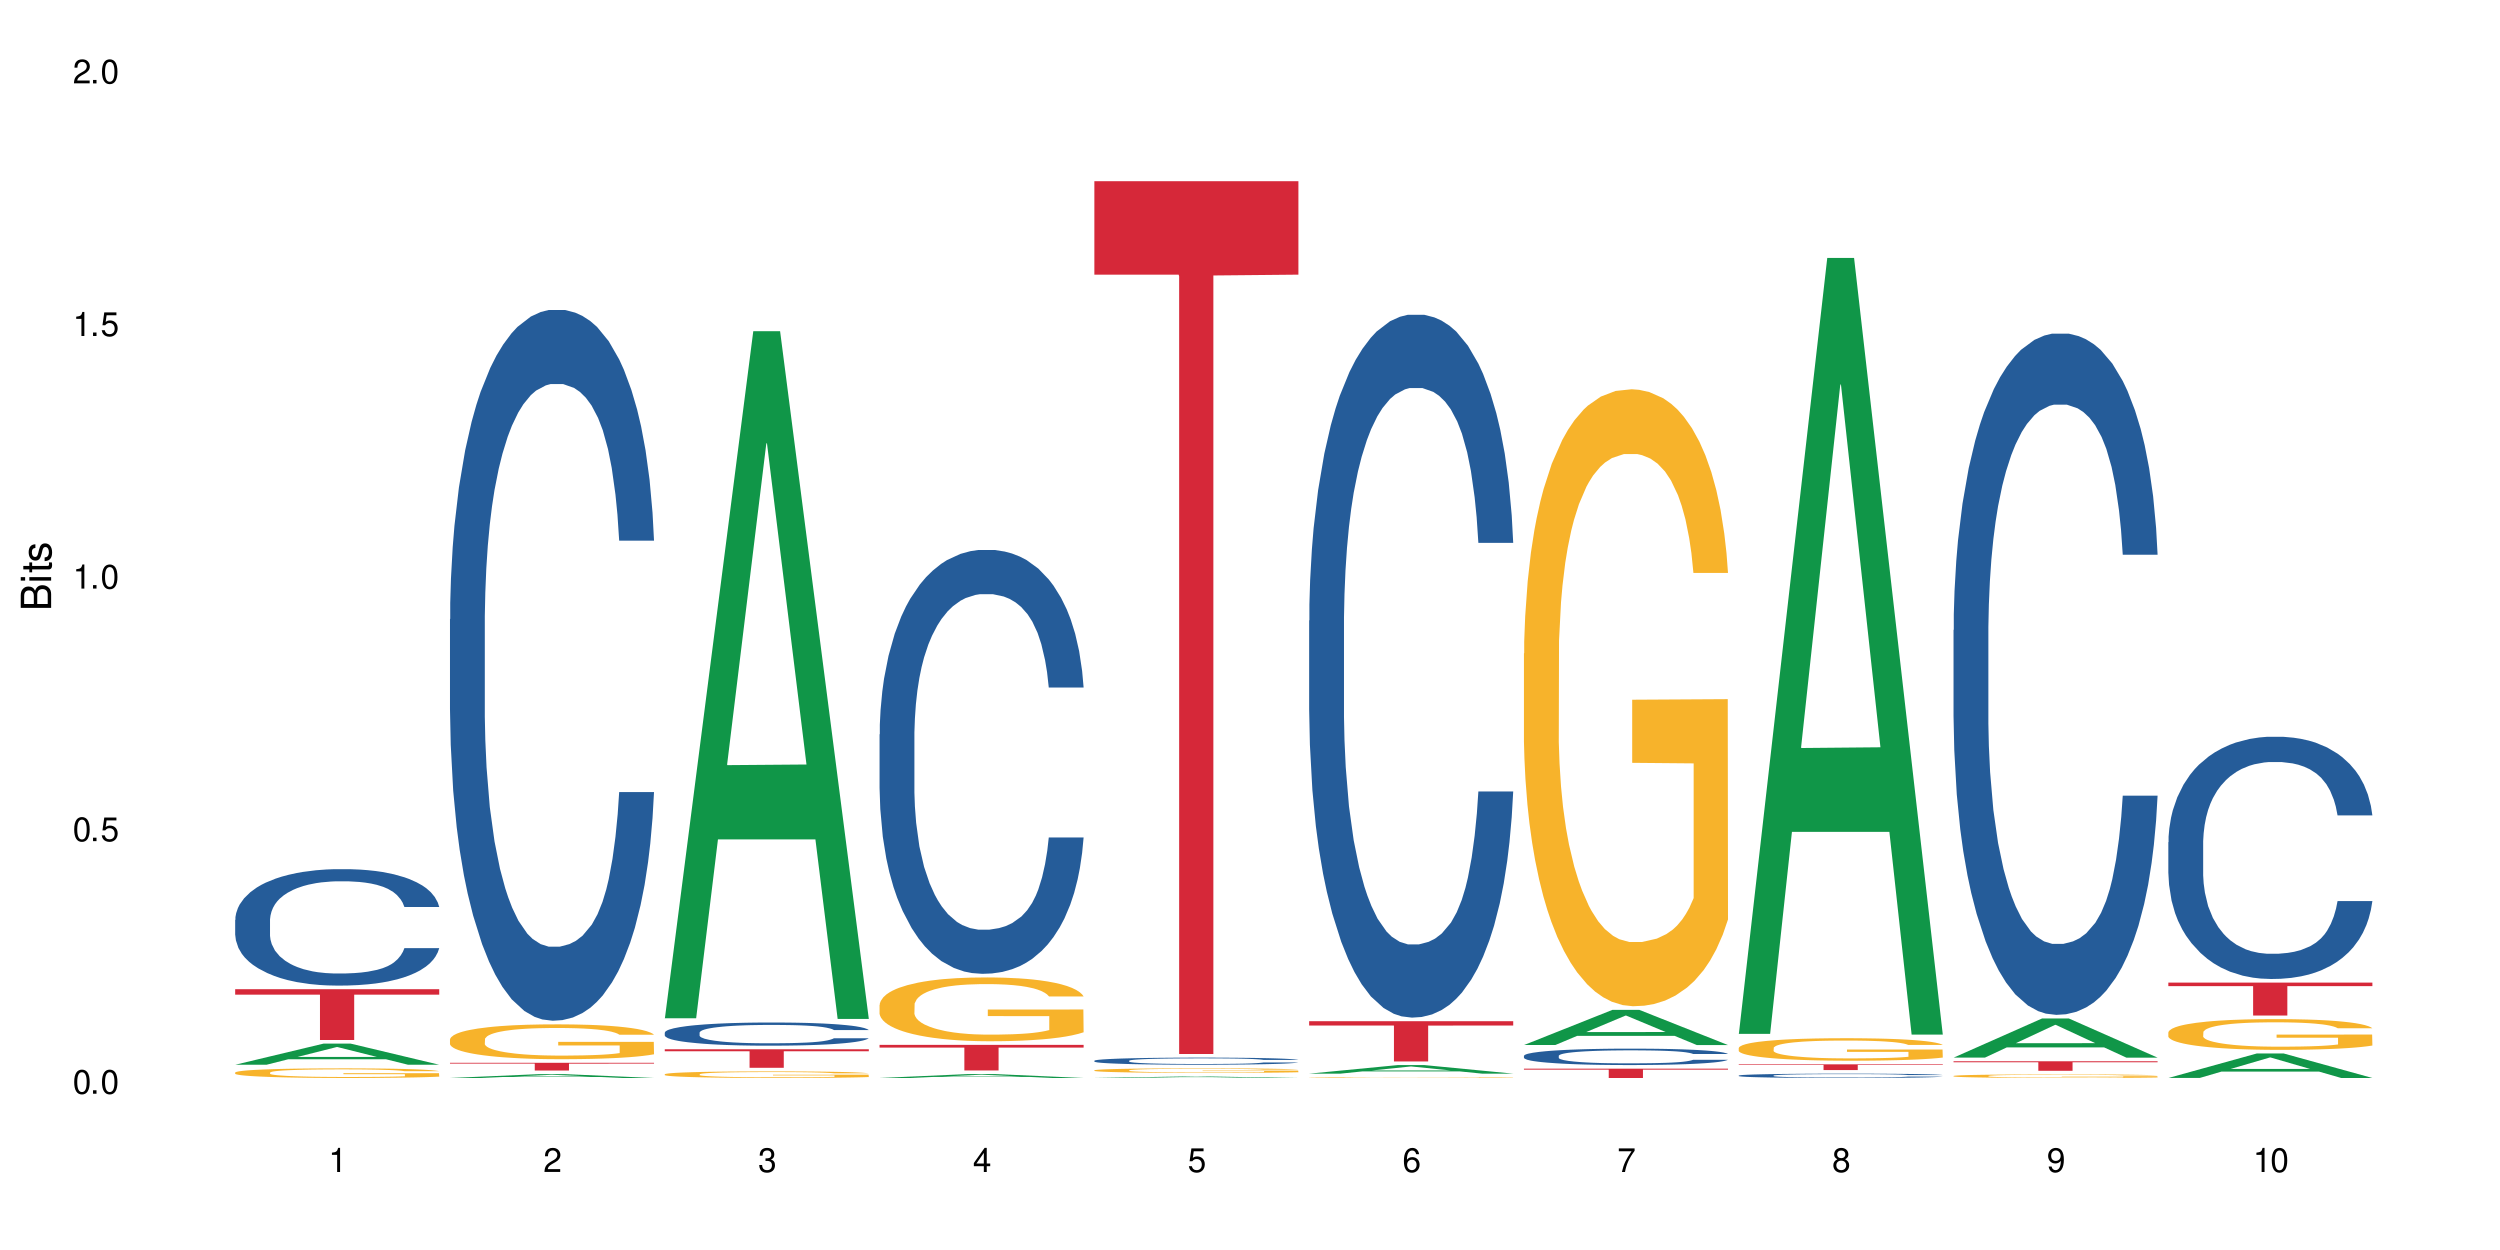 <?xml version="1.0" encoding="UTF-8"?>
<svg xmlns="http://www.w3.org/2000/svg" xmlns:xlink="http://www.w3.org/1999/xlink" width="720" height="360" viewBox="0 0 720 360">
<defs>
<g>
<g id="glyph-0-0">
</g>
<g id="glyph-0-1">
<path d="M 2.641 -6.938 C 2 -6.938 1.422 -6.656 1.078 -6.172 C 0.641 -5.562 0.406 -4.641 0.406 -3.359 C 0.406 -1.016 1.188 0.219 2.641 0.219 C 4.078 0.219 4.859 -1.016 4.859 -3.297 C 4.859 -4.641 4.656 -5.547 4.203 -6.172 C 3.844 -6.656 3.281 -6.938 2.641 -6.938 Z M 2.641 -6.188 C 3.547 -6.188 4 -5.25 4 -3.375 C 4 -1.406 3.562 -0.484 2.625 -0.484 C 1.734 -0.484 1.281 -1.438 1.281 -3.344 C 1.281 -5.25 1.734 -6.188 2.641 -6.188 Z M 2.641 -6.188 "/>
</g>
<g id="glyph-0-2">
<path d="M 1.828 -1 L 0.828 -1 L 0.828 0 L 1.828 0 Z M 1.828 -1 "/>
</g>
<g id="glyph-0-3">
<path d="M 4.562 -6.797 L 1.062 -6.797 L 0.547 -3.094 L 1.328 -3.094 C 1.719 -3.562 2.047 -3.734 2.578 -3.734 C 3.484 -3.734 4.062 -3.109 4.062 -2.094 C 4.062 -1.125 3.484 -0.531 2.578 -0.531 C 1.828 -0.531 1.375 -0.906 1.188 -1.672 L 0.328 -1.672 C 0.453 -1.109 0.547 -0.844 0.75 -0.594 C 1.125 -0.078 1.828 0.219 2.594 0.219 C 3.969 0.219 4.922 -0.781 4.922 -2.219 C 4.922 -3.562 4.031 -4.484 2.719 -4.484 C 2.25 -4.484 1.859 -4.359 1.469 -4.062 L 1.734 -5.969 L 4.562 -5.969 Z M 4.562 -6.797 "/>
</g>
<g id="glyph-0-4">
<path d="M 2.484 -4.938 L 2.484 0 L 3.328 0 L 3.328 -6.938 L 2.766 -6.938 C 2.469 -5.875 2.281 -5.734 0.984 -5.562 L 0.984 -4.938 Z M 2.484 -4.938 "/>
</g>
<g id="glyph-0-5">
<path d="M 4.859 -0.828 L 1.281 -0.828 C 1.359 -1.406 1.672 -1.781 2.5 -2.281 L 3.469 -2.828 C 4.406 -3.344 4.906 -4.062 4.906 -4.906 C 4.906 -5.484 4.672 -6.031 4.266 -6.406 C 3.859 -6.766 3.375 -6.938 2.719 -6.938 C 1.859 -6.938 1.219 -6.625 0.844 -6.031 C 0.609 -5.672 0.5 -5.234 0.484 -4.531 L 1.328 -4.531 C 1.359 -5.016 1.406 -5.281 1.531 -5.516 C 1.75 -5.938 2.188 -6.203 2.703 -6.203 C 3.469 -6.203 4.031 -5.641 4.031 -4.891 C 4.031 -4.344 3.719 -3.859 3.125 -3.516 L 2.234 -3 C 0.812 -2.172 0.406 -1.531 0.328 -0.016 L 4.859 -0.016 Z M 4.859 -0.828 "/>
</g>
<g id="glyph-0-6">
<path d="M 2.125 -3.188 L 2.578 -3.188 C 3.5 -3.188 3.984 -2.766 3.984 -1.922 C 3.984 -1.062 3.469 -0.531 2.594 -0.531 C 1.656 -0.531 1.203 -1 1.156 -2.016 L 0.312 -2.016 C 0.344 -1.453 0.438 -1.094 0.609 -0.781 C 0.953 -0.109 1.625 0.219 2.547 0.219 C 3.953 0.219 4.859 -0.625 4.859 -1.938 C 4.859 -2.828 4.516 -3.297 3.703 -3.594 C 4.344 -3.844 4.656 -4.328 4.656 -5.031 C 4.656 -6.219 3.875 -6.938 2.578 -6.938 C 1.203 -6.938 0.484 -6.172 0.453 -4.703 L 1.297 -4.703 C 1.312 -5.125 1.344 -5.359 1.453 -5.578 C 1.641 -5.969 2.062 -6.203 2.594 -6.203 C 3.344 -6.203 3.797 -5.75 3.797 -5 C 3.797 -4.516 3.609 -4.219 3.25 -4.047 C 3.016 -3.953 2.703 -3.922 2.125 -3.906 Z M 2.125 -3.188 "/>
</g>
<g id="glyph-0-7">
<path d="M 3.141 -1.672 L 3.141 0 L 3.984 0 L 3.984 -1.672 L 4.984 -1.672 L 4.984 -2.438 L 3.984 -2.438 L 3.984 -6.938 L 3.359 -6.938 L 0.266 -2.578 L 0.266 -1.672 Z M 3.141 -2.438 L 1 -2.438 L 3.141 -5.5 Z M 3.141 -2.438 "/>
</g>
<g id="glyph-0-8">
<path d="M 4.781 -5.125 C 4.609 -6.266 3.891 -6.938 2.844 -6.938 C 2.094 -6.938 1.422 -6.578 1.031 -5.953 C 0.594 -5.266 0.406 -4.422 0.406 -3.172 C 0.406 -2 0.578 -1.25 0.984 -0.641 C 1.359 -0.078 1.953 0.219 2.703 0.219 C 3.984 0.219 4.922 -0.75 4.922 -2.094 C 4.922 -3.375 4.062 -4.281 2.844 -4.281 C 2.172 -4.281 1.641 -4.031 1.281 -3.516 C 1.281 -5.234 1.828 -6.188 2.797 -6.188 C 3.391 -6.188 3.797 -5.797 3.938 -5.125 Z M 2.734 -3.531 C 3.547 -3.531 4.062 -2.953 4.062 -2.031 C 4.062 -1.156 3.484 -0.531 2.703 -0.531 C 1.922 -0.531 1.328 -1.188 1.328 -2.078 C 1.328 -2.938 1.906 -3.531 2.734 -3.531 Z M 2.734 -3.531 "/>
</g>
<g id="glyph-0-9">
<path d="M 4.984 -6.797 L 0.438 -6.797 L 0.438 -5.969 L 4.109 -5.969 C 2.5 -3.656 1.828 -2.234 1.328 0 L 2.219 0 C 2.594 -2.172 3.453 -4.047 4.984 -6.094 Z M 4.984 -6.797 "/>
</g>
<g id="glyph-0-10">
<path d="M 3.75 -3.656 C 4.469 -4.094 4.688 -4.438 4.688 -5.078 C 4.688 -6.172 3.844 -6.938 2.641 -6.938 C 1.438 -6.938 0.594 -6.172 0.594 -5.094 C 0.594 -4.438 0.812 -4.094 1.516 -3.656 C 0.734 -3.266 0.359 -2.703 0.359 -1.922 C 0.359 -0.656 1.281 0.219 2.641 0.219 C 3.984 0.219 4.922 -0.656 4.922 -1.922 C 4.922 -2.703 4.531 -3.266 3.75 -3.656 Z M 2.641 -6.188 C 3.359 -6.188 3.812 -5.75 3.812 -5.062 C 3.812 -4.406 3.344 -3.984 2.641 -3.984 C 1.922 -3.984 1.453 -4.406 1.453 -5.078 C 1.453 -5.75 1.922 -6.188 2.641 -6.188 Z M 2.641 -3.266 C 3.484 -3.266 4.062 -2.719 4.062 -1.906 C 4.062 -1.078 3.484 -0.531 2.625 -0.531 C 1.797 -0.531 1.219 -1.094 1.219 -1.906 C 1.219 -2.719 1.781 -3.266 2.641 -3.266 Z M 2.641 -3.266 "/>
</g>
<g id="glyph-0-11">
<path d="M 0.516 -1.578 C 0.672 -0.453 1.406 0.219 2.438 0.219 C 3.188 0.219 3.859 -0.141 4.266 -0.766 C 4.688 -1.453 4.891 -2.297 4.891 -3.547 C 4.891 -4.719 4.703 -5.453 4.312 -6.078 C 3.938 -6.641 3.344 -6.938 2.594 -6.938 C 1.297 -6.938 0.359 -5.969 0.359 -4.625 C 0.359 -3.344 1.234 -2.453 2.453 -2.453 C 3.094 -2.453 3.578 -2.672 4.016 -3.203 C 4 -1.484 3.469 -0.531 2.5 -0.531 C 1.906 -0.531 1.484 -0.906 1.359 -1.578 Z M 2.578 -6.203 C 3.375 -6.203 3.969 -5.531 3.969 -4.641 C 3.969 -3.797 3.391 -3.188 2.547 -3.188 C 1.734 -3.188 1.234 -3.766 1.234 -4.688 C 1.234 -5.562 1.797 -6.203 2.578 -6.203 Z M 2.578 -6.203 "/>
</g>
<g id="glyph-1-0">
</g>
<g id="glyph-1-1">
<path d="M 0 -0.953 L 0 -4.891 C 0 -5.719 -0.234 -6.344 -0.734 -6.797 C -1.188 -7.234 -1.812 -7.469 -2.5 -7.469 C -3.547 -7.469 -4.188 -7 -4.625 -5.875 C -4.984 -6.688 -5.625 -7.094 -6.531 -7.094 C -7.172 -7.094 -7.734 -6.859 -8.141 -6.391 C -8.562 -5.922 -8.75 -5.344 -8.75 -4.5 L -8.75 -0.953 Z M -4.984 -2.062 L -7.766 -2.062 L -7.766 -4.219 C -7.766 -4.844 -7.688 -5.203 -7.453 -5.5 C -7.219 -5.812 -6.859 -5.969 -6.375 -5.969 C -5.891 -5.969 -5.531 -5.812 -5.297 -5.5 C -5.062 -5.203 -4.984 -4.844 -4.984 -4.219 Z M -0.984 -2.062 L -4 -2.062 L -4 -4.781 C -4 -5.766 -3.438 -6.359 -2.484 -6.359 C -1.547 -6.359 -0.984 -5.766 -0.984 -4.781 Z M -0.984 -2.062 "/>
</g>
<g id="glyph-1-2">
<path d="M -6.281 -1.797 L -6.281 -0.797 L 0 -0.797 L 0 -1.797 Z M -8.75 -1.797 L -8.75 -0.797 L -7.484 -0.797 L -7.484 -1.797 Z M -8.75 -1.797 "/>
</g>
<g id="glyph-1-3">
<path d="M -6.281 -3.047 L -6.281 -2.016 L -8.016 -2.016 L -8.016 -1.016 L -6.281 -1.016 L -6.281 -0.172 L -5.469 -0.172 L -5.469 -1.016 L -0.719 -1.016 C -0.078 -1.016 0.281 -1.453 0.281 -2.234 C 0.281 -2.5 0.25 -2.719 0.188 -3.047 L -0.641 -3.047 C -0.609 -2.906 -0.594 -2.766 -0.594 -2.562 C -0.594 -2.141 -0.719 -2.016 -1.156 -2.016 L -5.469 -2.016 L -5.469 -3.047 Z M -6.281 -3.047 "/>
</g>
<g id="glyph-1-4">
<path d="M -4.531 -5.25 C -5.766 -5.25 -6.469 -4.422 -6.469 -2.969 C -6.469 -1.516 -5.719 -0.562 -4.547 -0.562 C -3.562 -0.562 -3.094 -1.062 -2.734 -2.562 L -2.516 -3.484 C -2.344 -4.188 -2.094 -4.469 -1.641 -4.469 C -1.047 -4.469 -0.641 -3.875 -0.641 -3 C -0.641 -2.453 -0.797 -2 -1.062 -1.75 C -1.25 -1.594 -1.422 -1.531 -1.875 -1.469 L -1.875 -0.406 C -0.422 -0.453 0.281 -1.266 0.281 -2.922 C 0.281 -4.5 -0.5 -5.516 -1.719 -5.516 C -2.656 -5.516 -3.172 -4.984 -3.469 -3.734 L -3.703 -2.766 C -3.891 -1.953 -4.156 -1.609 -4.594 -1.609 C -5.188 -1.609 -5.547 -2.125 -5.547 -2.938 C -5.547 -3.75 -5.203 -4.172 -4.531 -4.203 Z M -4.531 -5.25 "/>
</g>
</g>
</defs>
<rect x="-72" y="-36" width="864" height="432" fill="rgb(100%, 100%, 100%)" fill-opacity="1"/>
<path fill-rule="nonzero" fill="rgb(6.275%, 58.824%, 28.235%)" fill-opacity="1" d="M 67.73 306.645 L 67.793 306.637 L 93.223 300.551 L 100.945 300.551 L 126.5 306.648 L 117.52 306.648 L 111.117 305.059 L 83.051 305.059 L 76.773 306.645 L 67.73 306.645 L 85.75 304.398 L 108.543 304.395 L 97.176 301.547 L 97.051 301.543 L 96.926 301.559 L 85.688 304.395 L 85.75 304.398 Z M 67.73 306.645 "/>
<path fill-rule="nonzero" fill="rgb(14.51%, 36.078%, 60%)" fill-opacity="1" d="M 67.73 264.918 L 67.801 264.887 L 67.801 264.152 L 68.02 262.984 L 68.52 261.516 L 69.02 260.504 L 70.312 258.695 L 72.102 256.949 L 73.965 255.598 L 75.328 254.801 L 76.547 254.191 L 79.34 253.055 L 81.133 252.473 L 83.066 251.953 L 85.434 251.43 L 87.152 251.125 L 91.023 250.633 L 93.891 250.418 L 96.113 250.328 L 100.914 250.328 L 103.781 250.449 L 105.859 250.605 L 108.152 250.848 L 110.086 251.125 L 113.457 251.801 L 116.465 252.656 L 117.828 253.148 L 119.977 254.098 L 121.625 255.016 L 122.773 255.812 L 124.062 256.949 L 125.207 258.328 L 126.07 259.891 L 126.5 261.207 L 116.465 261.207 L 115.965 259.98 L 115.391 259.031 L 114.316 257.777 L 113.238 256.887 L 111.734 255.996 L 110.375 255.414 L 108.512 254.832 L 106.863 254.465 L 105.141 254.191 L 103.492 254.004 L 100.34 253.82 L 96.684 253.82 L 95.324 253.883 L 92.527 254.129 L 91.023 254.344 L 88.871 254.773 L 87.367 255.172 L 85.578 255.785 L 84.359 256.305 L 82.852 257.102 L 81.777 257.805 L 80.559 258.816 L 79.844 259.582 L 79.199 260.441 L 78.625 261.453 L 78.195 262.527 L 77.906 263.66 L 77.766 264.762 L 77.766 269.516 L 77.906 270.617 L 78.266 271.906 L 79.199 273.773 L 80.559 275.398 L 82.137 276.688 L 83.641 277.605 L 84.5 278.035 L 85.648 278.523 L 87.441 279.137 L 90.02 279.75 L 91.523 279.996 L 93.816 280.242 L 96.184 280.363 L 99.336 280.363 L 102.133 280.242 L 103.996 280.09 L 105.93 279.844 L 108.582 279.32 L 110.23 278.832 L 111.664 278.25 L 112.738 277.668 L 113.457 277.176 L 114.531 276.227 L 115.391 275.184 L 116.035 274.113 L 116.465 273.07 L 126.5 273.07 L 126.07 274.297 L 125.422 275.492 L 124.777 276.379 L 123.777 277.453 L 122.629 278.402 L 120.98 279.477 L 119.617 280.18 L 117.828 280.945 L 116.18 281.527 L 114.387 282.051 L 111.734 282.664 L 110.016 282.969 L 108.152 283.246 L 105.93 283.488 L 103.137 283.703 L 100.125 283.828 L 97.328 283.859 L 94.32 283.797 L 92.098 283.676 L 89.16 283.398 L 85.504 282.848 L 82.852 282.266 L 80.773 281.684 L 78.984 281.07 L 76.977 280.242 L 74.395 278.895 L 72.82 277.852 L 71.746 276.992 L 70.527 275.797 L 69.664 274.723 L 68.664 273.008 L 67.945 270.832 L 67.73 269.145 Z M 67.73 264.918 "/>
<path fill-rule="nonzero" fill="rgb(96.863%, 70.196%, 16.863%)" fill-opacity="1" d="M 67.73 308.875 L 67.801 308.871 L 67.801 308.82 L 68.09 308.707 L 68.805 308.551 L 69.738 308.422 L 70.742 308.32 L 71.387 308.266 L 72.461 308.191 L 73.395 308.133 L 75.758 308.02 L 78.77 307.914 L 80.418 307.867 L 82.281 307.824 L 84.93 307.777 L 86.148 307.758 L 89.875 307.719 L 94.105 307.695 L 98.762 307.688 L 100.914 307.688 L 103.852 307.699 L 107.863 307.727 L 110.16 307.754 L 111.949 307.777 L 113.812 307.809 L 116.105 307.859 L 118.258 307.922 L 119.977 307.984 L 121.695 308.059 L 123.129 308.141 L 124.348 308.227 L 125.422 308.336 L 126.07 308.422 L 126.5 308.512 L 116.535 308.512 L 115.965 308.422 L 115.32 308.355 L 114.242 308.27 L 113.168 308.211 L 112.094 308.164 L 110.086 308.098 L 108.367 308.055 L 106.215 308.02 L 104.137 307.996 L 101.773 307.984 L 100.34 307.977 L 96.543 307.977 L 93.102 307.996 L 91.094 308.016 L 89.66 308.035 L 87.656 308.074 L 86.438 308.105 L 85.719 308.125 L 83.57 308.203 L 82.137 308.273 L 81.348 308.32 L 80.344 308.398 L 79.629 308.465 L 78.84 308.566 L 78.41 308.645 L 77.836 308.816 L 77.766 309.27 L 77.98 309.367 L 78.41 309.473 L 78.984 309.562 L 79.844 309.66 L 80.703 309.73 L 82.207 309.832 L 83.496 309.898 L 84.5 309.941 L 86.438 310.008 L 87.227 310.031 L 89.09 310.078 L 91.023 310.113 L 93.387 310.141 L 95.18 310.156 L 98.047 310.172 L 101.703 310.172 L 106 310.156 L 108.727 310.137 L 110.59 310.113 L 111.809 310.098 L 113.312 310.07 L 114.387 310.043 L 115.391 310.016 L 116.609 309.973 L 116.609 309.367 L 98.906 309.363 L 98.906 309.082 L 126.426 309.078 L 126.5 310.07 L 124.992 310.137 L 123.129 310.203 L 121.34 310.254 L 119.477 310.297 L 116.824 310.344 L 114.672 310.375 L 111.375 310.41 L 108.367 310.434 L 105.215 310.449 L 102.418 310.457 L 99.121 310.461 L 96.184 310.453 L 93.031 310.438 L 90.52 310.418 L 88.227 310.395 L 85.934 310.359 L 83.066 310.309 L 81.203 310.266 L 79.27 310.211 L 77.336 310.148 L 75.613 310.078 L 74.469 310.027 L 73.32 309.965 L 72.102 309.891 L 70.957 309.805 L 70.098 309.727 L 69.309 309.637 L 68.734 309.551 L 68.16 309.438 L 67.875 309.348 L 67.73 309.27 Z M 67.73 308.875 "/>
<path fill-rule="nonzero" fill="rgb(83.922%, 15.686%, 22.353%)" fill-opacity="1" d="M 67.73 284.895 L 126.5 284.895 L 126.5 286.461 L 102.008 286.473 L 102.008 299.516 L 92.152 299.516 L 92.152 286.488 L 92.008 286.461 L 67.73 286.461 Z M 67.73 284.895 "/>
<path fill-rule="nonzero" fill="rgb(6.275%, 58.824%, 28.235%)" fill-opacity="1" d="M 129.594 310.457 L 129.656 310.457 L 155.082 309.355 L 162.805 309.355 L 188.359 310.461 L 179.383 310.461 L 172.977 310.172 L 144.91 310.172 L 138.633 310.457 L 129.594 310.457 L 147.613 310.051 L 170.402 310.051 L 159.039 309.539 L 158.914 309.535 L 158.789 309.539 L 147.547 310.051 L 147.613 310.051 Z M 129.594 310.457 "/>
<path fill-rule="nonzero" fill="rgb(14.51%, 36.078%, 60%)" fill-opacity="1" d="M 129.594 178.348 L 129.664 178.16 L 129.664 173.672 L 129.879 166.559 L 130.379 157.578 L 130.883 151.406 L 132.172 140.367 L 133.965 129.703 L 135.828 121.469 L 137.188 116.605 L 138.406 112.863 L 141.203 105.941 L 142.992 102.383 L 144.93 99.203 L 147.293 96.023 L 149.016 94.152 L 152.883 91.16 L 155.75 89.848 L 157.973 89.289 L 162.773 89.289 L 165.641 90.035 L 167.719 90.973 L 170.012 92.469 L 171.949 94.152 L 175.316 98.27 L 178.324 103.508 L 179.688 106.5 L 181.836 112.301 L 183.484 117.914 L 184.633 122.777 L 185.922 129.703 L 187.07 138.121 L 187.93 147.664 L 188.359 155.707 L 178.324 155.707 L 177.824 148.223 L 177.25 142.426 L 176.176 134.754 L 175.102 129.328 L 173.598 123.902 L 172.234 120.348 L 170.371 116.793 L 168.723 114.547 L 167.004 112.863 L 165.355 111.738 L 162.199 110.617 L 158.547 110.617 L 157.184 110.992 L 154.391 112.488 L 152.883 113.797 L 150.734 116.418 L 149.23 118.852 L 147.438 122.59 L 146.219 125.773 L 144.715 130.637 L 143.641 134.941 L 142.422 141.113 L 141.703 145.793 L 141.059 151.031 L 140.484 157.207 L 140.055 163.754 L 139.77 170.676 L 139.625 177.414 L 139.625 206.414 L 139.77 213.148 L 140.129 221.008 L 141.059 232.418 L 142.422 242.336 L 143.996 250.195 L 145.504 255.809 L 146.363 258.426 L 147.508 261.422 L 149.301 265.164 L 151.879 268.906 L 153.387 270.402 L 155.68 271.898 L 158.043 272.645 L 161.199 272.645 L 163.992 271.898 L 165.855 270.961 L 167.789 269.465 L 170.441 266.285 L 172.09 263.293 L 173.523 259.738 L 174.598 256.18 L 175.316 253.188 L 176.391 247.387 L 177.25 241.027 L 177.895 234.477 L 178.324 228.117 L 188.359 228.117 L 187.93 235.602 L 187.285 242.898 L 186.641 248.324 L 185.637 254.871 L 184.488 260.672 L 182.84 267.219 L 181.48 271.523 L 179.688 276.203 L 178.039 279.758 L 176.246 282.938 L 173.598 286.68 L 171.875 288.551 L 170.012 290.234 L 167.789 291.73 L 164.996 293.039 L 161.984 293.789 L 159.191 293.977 L 156.18 293.602 L 153.957 292.852 L 151.02 291.168 L 147.367 287.801 L 144.715 284.246 L 142.637 280.691 L 140.844 276.949 L 138.836 271.898 L 136.258 263.664 L 134.68 257.305 L 133.605 252.066 L 132.387 244.77 L 131.527 238.219 L 130.523 227.742 L 129.809 214.457 L 129.594 204.168 Z M 129.594 178.348 "/>
<path fill-rule="nonzero" fill="rgb(96.863%, 70.196%, 16.863%)" fill-opacity="1" d="M 129.594 299.312 L 129.664 299.301 L 129.664 299.117 L 129.949 298.707 L 130.668 298.137 L 131.598 297.672 L 132.602 297.305 L 133.246 297.113 L 134.32 296.836 L 135.254 296.637 L 137.617 296.223 L 140.629 295.84 L 142.277 295.672 L 144.141 295.516 L 146.793 295.344 L 148.012 295.277 L 151.738 295.133 L 155.965 295.039 L 160.625 295.012 L 162.773 295.023 L 165.711 295.059 L 169.727 295.16 L 172.02 295.25 L 173.812 295.344 L 175.676 295.461 L 177.969 295.645 L 180.117 295.867 L 181.836 296.086 L 183.559 296.359 L 184.992 296.652 L 186.211 296.973 L 187.285 297.359 L 187.93 297.68 L 188.359 298 L 178.398 298 L 177.824 297.68 L 177.18 297.434 L 176.105 297.129 L 175.031 296.91 L 173.953 296.734 L 171.949 296.496 L 170.227 296.352 L 168.078 296.223 L 166 296.141 L 163.633 296.086 L 162.199 296.066 L 158.402 296.066 L 154.961 296.133 L 152.957 296.203 L 151.523 296.277 L 149.516 296.414 L 148.297 296.523 L 147.582 296.598 L 145.43 296.883 L 143.996 297.141 L 143.207 297.312 L 142.207 297.59 L 141.488 297.836 L 140.699 298.203 L 140.27 298.477 L 139.695 299.102 L 139.625 300.75 L 139.84 301.098 L 140.27 301.473 L 140.844 301.805 L 141.703 302.152 L 142.562 302.418 L 144.07 302.777 L 145.359 303.016 L 146.363 303.168 L 148.297 303.418 L 149.086 303.5 L 150.949 303.664 L 152.883 303.793 L 155.25 303.902 L 157.039 303.957 L 159.906 304.004 L 163.562 304.004 L 167.863 303.949 L 170.586 303.875 L 172.449 303.801 L 173.668 303.738 L 175.172 303.637 L 176.246 303.547 L 177.25 303.445 L 178.469 303.289 L 178.469 301.098 L 160.766 301.09 L 160.766 300.062 L 188.289 300.055 L 188.359 303.637 L 186.855 303.883 L 184.992 304.121 L 183.199 304.305 L 181.336 304.461 L 178.684 304.637 L 176.535 304.746 L 173.238 304.875 L 170.227 304.957 L 167.074 305.012 L 164.277 305.039 L 160.984 305.047 L 158.043 305.031 L 154.891 304.977 L 152.383 304.902 L 150.09 304.809 L 147.797 304.691 L 144.93 304.5 L 143.066 304.344 L 141.129 304.152 L 139.195 303.922 L 137.477 303.676 L 136.328 303.48 L 135.184 303.262 L 133.965 302.988 L 132.816 302.676 L 131.957 302.391 L 131.168 302.07 L 130.594 301.77 L 130.023 301.355 L 129.734 301.023 L 129.594 300.742 Z M 129.594 299.312 "/>
<path fill-rule="nonzero" fill="rgb(83.922%, 15.686%, 22.353%)" fill-opacity="1" d="M 129.594 306.086 L 188.359 306.086 L 188.359 306.324 L 163.867 306.328 L 163.867 308.32 L 154.012 308.32 L 154.012 306.328 L 153.871 306.324 L 129.594 306.324 Z M 129.594 306.086 "/>
<path fill-rule="nonzero" fill="rgb(6.275%, 58.824%, 28.235%)" fill-opacity="1" d="M 191.453 293.262 L 191.516 293.078 L 216.945 95.387 L 224.668 95.387 L 250.219 293.449 L 241.242 293.449 L 234.84 241.746 L 206.773 241.746 L 200.492 293.262 L 191.453 293.262 L 209.473 220.359 L 232.266 220.176 L 220.898 127.746 L 220.773 127.559 L 220.648 128.117 L 209.41 220.176 L 209.473 220.359 Z M 191.453 293.262 "/>
<path fill-rule="nonzero" fill="rgb(14.51%, 36.078%, 60%)" fill-opacity="1" d="M 191.453 297.391 L 191.523 297.383 L 191.523 297.238 L 191.738 297.004 L 192.242 296.711 L 192.742 296.512 L 194.031 296.152 L 195.824 295.805 L 197.688 295.535 L 199.051 295.375 L 200.27 295.254 L 203.062 295.027 L 204.855 294.914 L 206.789 294.809 L 209.156 294.707 L 210.875 294.645 L 214.746 294.547 L 217.613 294.504 L 219.832 294.488 L 224.637 294.488 L 227.5 294.512 L 229.582 294.543 L 231.875 294.59 L 233.809 294.645 L 237.176 294.777 L 240.188 294.949 L 241.547 295.047 L 243.699 295.238 L 245.348 295.418 L 246.492 295.578 L 247.785 295.805 L 248.93 296.078 L 249.789 296.391 L 250.219 296.652 L 240.188 296.652 L 239.684 296.406 L 239.113 296.219 L 238.035 295.969 L 236.961 295.793 L 235.457 295.613 L 234.094 295.5 L 232.23 295.383 L 230.582 295.309 L 228.863 295.254 L 227.215 295.219 L 224.062 295.184 L 220.406 295.184 L 219.043 295.195 L 216.25 295.242 L 214.746 295.285 L 212.594 295.371 L 211.09 295.449 L 209.297 295.57 L 208.078 295.676 L 206.574 295.836 L 205.5 295.973 L 204.281 296.176 L 203.566 296.328 L 202.918 296.5 L 202.348 296.699 L 201.918 296.914 L 201.629 297.141 L 201.484 297.359 L 201.484 298.305 L 201.629 298.523 L 201.988 298.781 L 202.918 299.152 L 204.281 299.477 L 205.859 299.73 L 207.363 299.914 L 208.223 300 L 209.371 300.098 L 211.16 300.219 L 213.742 300.34 L 215.246 300.391 L 217.539 300.438 L 219.906 300.465 L 223.059 300.465 L 225.852 300.438 L 227.715 300.41 L 229.652 300.359 L 232.305 300.258 L 233.953 300.16 L 235.387 300.043 L 236.461 299.926 L 237.176 299.828 L 238.254 299.641 L 239.113 299.434 L 239.758 299.219 L 240.188 299.012 L 250.219 299.012 L 249.789 299.254 L 249.145 299.492 L 248.5 299.672 L 247.496 299.883 L 246.352 300.074 L 244.703 300.285 L 243.34 300.426 L 241.547 300.578 L 239.898 300.695 L 238.109 300.801 L 235.457 300.922 L 233.738 300.98 L 231.875 301.035 L 229.652 301.086 L 226.855 301.129 L 223.848 301.152 L 221.051 301.16 L 218.043 301.148 L 215.82 301.121 L 212.883 301.066 L 209.227 300.957 L 206.574 300.84 L 204.496 300.727 L 202.703 300.605 L 200.699 300.438 L 198.117 300.172 L 196.543 299.965 L 195.465 299.793 L 194.246 299.555 L 193.387 299.34 L 192.383 299 L 191.668 298.566 L 191.453 298.23 Z M 191.453 297.391 "/>
<path fill-rule="nonzero" fill="rgb(96.863%, 70.196%, 16.863%)" fill-opacity="1" d="M 191.453 309.371 L 191.523 309.371 L 191.523 309.336 L 191.812 309.258 L 192.527 309.152 L 193.461 309.062 L 194.461 308.992 L 195.109 308.957 L 196.184 308.906 L 197.113 308.867 L 199.48 308.789 L 202.488 308.715 L 204.137 308.684 L 206 308.656 L 208.652 308.621 L 209.871 308.609 L 213.598 308.582 L 217.828 308.566 L 222.484 308.559 L 224.637 308.562 L 227.574 308.566 L 231.586 308.586 L 233.879 308.605 L 235.672 308.621 L 237.535 308.645 L 239.828 308.68 L 241.98 308.723 L 243.699 308.762 L 245.418 308.812 L 246.852 308.871 L 248.07 308.93 L 249.145 309.004 L 249.789 309.062 L 250.219 309.125 L 240.258 309.125 L 239.684 309.062 L 239.039 309.016 L 237.965 308.961 L 236.891 308.918 L 235.816 308.887 L 233.809 308.84 L 232.09 308.812 L 229.938 308.789 L 227.859 308.773 L 225.496 308.762 L 224.062 308.758 L 220.262 308.758 L 216.824 308.77 L 214.816 308.785 L 213.383 308.797 L 211.375 308.824 L 210.156 308.844 L 209.441 308.859 L 207.293 308.914 L 205.859 308.961 L 205.07 308.996 L 204.066 309.047 L 203.348 309.094 L 202.562 309.164 L 202.133 309.215 L 201.559 309.332 L 201.484 309.645 L 201.703 309.711 L 202.133 309.781 L 202.703 309.844 L 203.566 309.91 L 204.426 309.961 L 205.93 310.027 L 207.219 310.074 L 208.223 310.102 L 210.156 310.148 L 210.945 310.164 L 212.809 310.195 L 214.746 310.223 L 217.109 310.242 L 218.902 310.254 L 221.77 310.262 L 225.422 310.262 L 229.723 310.25 L 232.445 310.238 L 234.309 310.223 L 235.527 310.211 L 237.035 310.191 L 238.109 310.176 L 239.113 310.156 L 240.332 310.125 L 240.332 309.711 L 222.629 309.711 L 222.629 309.516 L 250.148 309.512 L 250.219 310.191 L 248.715 310.238 L 246.852 310.285 L 245.059 310.32 L 243.195 310.348 L 240.547 310.383 L 238.395 310.402 L 235.098 310.426 L 232.09 310.441 L 228.934 310.453 L 226.141 310.457 L 222.844 310.461 L 219.906 310.457 L 216.75 310.445 L 214.242 310.43 L 211.949 310.414 L 209.656 310.391 L 206.789 310.355 L 204.926 310.324 L 202.992 310.289 L 201.055 310.246 L 199.336 310.199 L 198.191 310.164 L 197.043 310.121 L 195.824 310.07 L 194.68 310.008 L 193.816 309.957 L 193.031 309.895 L 192.457 309.84 L 191.883 309.762 L 191.598 309.699 L 191.453 309.645 Z M 191.453 309.371 "/>
<path fill-rule="nonzero" fill="rgb(83.922%, 15.686%, 22.353%)" fill-opacity="1" d="M 191.453 302.195 L 250.219 302.195 L 250.219 302.766 L 225.727 302.77 L 225.727 307.523 L 215.875 307.523 L 215.875 302.777 L 215.73 302.766 L 191.453 302.766 Z M 191.453 302.195 "/>
<path fill-rule="nonzero" fill="rgb(6.275%, 58.824%, 28.235%)" fill-opacity="1" d="M 253.312 310.457 L 253.375 310.457 L 278.805 309.328 L 286.527 309.328 L 312.082 310.461 L 303.102 310.461 L 296.699 310.164 L 268.633 310.164 L 262.355 310.457 L 253.312 310.457 L 271.332 310.043 L 294.125 310.043 L 282.762 309.516 L 282.633 309.512 L 282.508 309.516 L 271.27 310.043 L 271.332 310.043 Z M 253.312 310.457 "/>
<path fill-rule="nonzero" fill="rgb(14.51%, 36.078%, 60%)" fill-opacity="1" d="M 253.312 211.512 L 253.387 211.398 L 253.387 208.723 L 253.602 204.484 L 254.102 199.125 L 254.605 195.445 L 255.895 188.863 L 257.684 182.504 L 259.547 177.594 L 260.91 174.691 L 262.129 172.461 L 264.922 168.332 L 266.715 166.211 L 268.652 164.316 L 271.016 162.418 L 272.734 161.305 L 276.605 159.52 L 279.473 158.738 L 281.695 158.402 L 286.496 158.402 L 289.363 158.848 L 291.441 159.406 L 293.734 160.301 L 295.668 161.305 L 299.039 163.758 L 302.047 166.883 L 303.41 168.668 L 305.559 172.125 L 307.207 175.473 L 308.355 178.375 L 309.645 182.504 L 310.793 187.523 L 311.652 193.215 L 312.082 198.012 L 302.047 198.012 L 301.547 193.547 L 300.973 190.09 L 299.898 185.516 L 298.824 182.277 L 297.316 179.043 L 295.957 176.922 L 294.094 174.805 L 292.445 173.465 L 290.723 172.461 L 289.074 171.793 L 285.922 171.121 L 282.266 171.121 L 280.906 171.344 L 278.109 172.238 L 276.605 173.02 L 274.457 174.582 L 272.949 176.031 L 271.16 178.262 L 269.941 180.16 L 268.434 183.059 L 267.359 185.625 L 266.141 189.309 L 265.426 192.098 L 264.781 195.223 L 264.207 198.902 L 263.777 202.809 L 263.492 206.938 L 263.348 210.953 L 263.348 228.246 L 263.492 232.266 L 263.848 236.949 L 264.781 243.758 L 266.141 249.672 L 267.719 254.355 L 269.223 257.703 L 270.082 259.266 L 271.23 261.051 L 273.023 263.281 L 275.602 265.512 L 277.105 266.406 L 279.402 267.297 L 281.766 267.746 L 284.918 267.746 L 287.715 267.297 L 289.578 266.742 L 291.512 265.848 L 294.164 263.953 L 295.812 262.168 L 297.246 260.047 L 298.32 257.926 L 299.039 256.141 L 300.113 252.684 L 300.973 248.891 L 301.617 244.984 L 302.047 241.191 L 312.082 241.191 L 311.652 245.652 L 311.008 250.004 L 310.363 253.242 L 309.359 257.145 L 308.211 260.605 L 306.562 264.508 L 305.203 267.074 L 303.41 269.863 L 301.762 271.984 L 299.969 273.883 L 297.316 276.113 L 295.598 277.23 L 293.734 278.234 L 291.512 279.125 L 288.719 279.906 L 285.707 280.352 L 282.914 280.465 L 279.902 280.242 L 277.68 279.797 L 274.742 278.789 L 271.086 276.781 L 268.434 274.664 L 266.355 272.543 L 264.566 270.312 L 262.559 267.297 L 259.98 262.391 L 258.402 258.598 L 257.328 255.473 L 256.109 251.121 L 255.25 247.215 L 254.246 240.969 L 253.527 233.047 L 253.312 226.91 Z M 253.312 211.512 "/>
<path fill-rule="nonzero" fill="rgb(96.863%, 70.196%, 16.863%)" fill-opacity="1" d="M 253.312 289.375 L 253.387 289.359 L 253.387 289.023 L 253.672 288.266 L 254.387 287.227 L 255.32 286.371 L 256.324 285.699 L 256.969 285.348 L 258.043 284.844 L 258.977 284.473 L 261.34 283.719 L 264.352 283.012 L 266 282.711 L 267.863 282.426 L 270.516 282.105 L 271.73 281.988 L 275.461 281.719 L 279.688 281.551 L 284.348 281.5 L 286.496 281.52 L 289.434 281.586 L 293.449 281.77 L 295.742 281.938 L 297.531 282.105 L 299.395 282.324 L 301.691 282.66 L 303.84 283.062 L 305.559 283.465 L 307.281 283.969 L 308.715 284.508 L 309.93 285.094 L 311.008 285.801 L 311.652 286.387 L 312.082 286.973 L 302.121 286.973 L 301.547 286.387 L 300.902 285.934 L 299.824 285.379 L 298.75 284.977 L 297.676 284.656 L 295.668 284.223 L 293.949 283.953 L 291.801 283.719 L 289.723 283.566 L 287.355 283.465 L 285.922 283.434 L 282.125 283.434 L 278.684 283.551 L 276.676 283.684 L 275.242 283.816 L 273.238 284.07 L 272.02 284.27 L 271.301 284.406 L 269.152 284.926 L 267.719 285.395 L 266.93 285.715 L 265.926 286.219 L 265.211 286.672 L 264.422 287.344 L 263.992 287.848 L 263.418 288.988 L 263.348 292.012 L 263.562 292.648 L 263.992 293.336 L 264.566 293.941 L 265.426 294.578 L 266.285 295.066 L 267.789 295.719 L 269.082 296.156 L 270.082 296.441 L 272.02 296.895 L 272.809 297.047 L 274.672 297.348 L 276.605 297.582 L 278.973 297.785 L 280.762 297.887 L 283.629 297.969 L 287.285 297.969 L 291.586 297.867 L 294.309 297.734 L 296.172 297.602 L 297.391 297.484 L 298.895 297.297 L 299.969 297.129 L 300.973 296.945 L 302.191 296.66 L 302.191 292.648 L 284.488 292.633 L 284.488 290.75 L 312.008 290.734 L 312.082 297.297 L 310.578 297.75 L 308.715 298.188 L 306.922 298.523 L 305.059 298.809 L 302.406 299.129 L 300.258 299.328 L 296.961 299.562 L 293.949 299.715 L 290.797 299.816 L 288 299.867 L 284.703 299.883 L 281.766 299.848 L 278.613 299.75 L 276.105 299.613 L 273.812 299.445 L 271.516 299.227 L 268.652 298.875 L 266.789 298.59 L 264.852 298.238 L 262.918 297.816 L 261.195 297.363 L 260.051 297.012 L 258.902 296.609 L 257.684 296.105 L 256.539 295.535 L 255.68 295.016 L 254.891 294.426 L 254.316 293.875 L 253.742 293.117 L 253.457 292.512 L 253.312 291.992 Z M 253.312 289.375 "/>
<path fill-rule="nonzero" fill="rgb(83.922%, 15.686%, 22.353%)" fill-opacity="1" d="M 253.312 300.922 L 312.082 300.922 L 312.082 301.711 L 287.59 301.715 L 287.59 308.293 L 277.734 308.293 L 277.734 301.723 L 277.594 301.711 L 253.312 301.711 Z M 253.312 300.922 "/>
<path fill-rule="nonzero" fill="rgb(6.275%, 58.824%, 28.235%)" fill-opacity="1" d="M 315.176 310.457 L 315.238 310.457 L 340.664 310.027 L 348.387 310.027 L 373.941 310.461 L 364.965 310.461 L 358.559 310.348 L 330.496 310.348 L 324.215 310.457 L 315.176 310.457 L 333.195 310.301 L 355.984 310.301 L 344.621 310.098 L 344.371 310.098 L 333.133 310.301 L 333.195 310.301 Z M 315.176 310.457 "/>
<path fill-rule="nonzero" fill="rgb(14.51%, 36.078%, 60%)" fill-opacity="1" d="M 315.176 305.484 L 315.246 305.484 L 315.246 305.438 L 315.461 305.367 L 315.961 305.277 L 316.465 305.215 L 317.754 305.105 L 319.547 305 L 321.41 304.918 L 322.77 304.867 L 323.988 304.832 L 326.785 304.762 L 328.578 304.727 L 330.512 304.695 L 332.875 304.664 L 334.598 304.645 L 338.465 304.613 L 341.332 304.602 L 343.555 304.594 L 348.355 304.594 L 351.223 304.602 L 353.301 304.613 L 355.594 304.629 L 357.531 304.645 L 360.898 304.684 L 363.91 304.738 L 365.27 304.766 L 367.422 304.824 L 369.07 304.883 L 370.215 304.93 L 371.504 305 L 372.652 305.082 L 373.512 305.18 L 373.941 305.258 L 363.91 305.258 L 363.406 305.184 L 362.832 305.125 L 361.758 305.051 L 360.684 304.996 L 359.18 304.941 L 357.816 304.906 L 355.953 304.871 L 354.305 304.848 L 352.586 304.832 L 350.938 304.82 L 347.785 304.809 L 344.129 304.809 L 342.766 304.812 L 339.973 304.828 L 338.465 304.84 L 336.316 304.867 L 334.812 304.891 L 333.02 304.93 L 331.801 304.961 L 330.297 305.008 L 329.223 305.051 L 328.004 305.113 L 327.285 305.16 L 326.641 305.211 L 326.066 305.273 L 325.637 305.34 L 325.352 305.41 L 325.207 305.477 L 325.207 305.766 L 325.352 305.832 L 325.711 305.91 L 326.641 306.027 L 328.004 306.125 L 329.578 306.203 L 331.086 306.262 L 331.945 306.285 L 333.09 306.316 L 334.883 306.352 L 337.465 306.391 L 338.969 306.406 L 341.262 306.422 L 343.625 306.43 L 346.781 306.43 L 349.574 306.422 L 351.438 306.41 L 353.375 306.395 L 356.023 306.363 L 357.672 306.336 L 359.105 306.301 L 360.184 306.266 L 360.898 306.234 L 361.973 306.176 L 362.832 306.113 L 363.48 306.047 L 363.91 305.984 L 373.941 305.984 L 373.512 306.059 L 372.867 306.133 L 372.223 306.184 L 371.219 306.25 L 370.07 306.309 L 368.422 306.375 L 367.062 306.418 L 365.27 306.465 L 363.621 306.5 L 361.832 306.531 L 359.18 306.57 L 357.457 306.586 L 355.594 306.605 L 353.375 306.617 L 350.578 306.633 L 347.57 306.641 L 344.773 306.641 L 341.762 306.637 L 339.543 306.629 L 336.602 306.613 L 332.949 306.578 L 330.297 306.543 L 328.219 306.508 L 326.426 306.473 L 324.418 306.422 L 321.84 306.34 L 320.262 306.273 L 319.188 306.223 L 317.969 306.148 L 317.109 306.086 L 316.105 305.98 L 315.391 305.848 L 315.176 305.742 Z M 315.176 305.484 "/>
<path fill-rule="nonzero" fill="rgb(96.863%, 70.196%, 16.863%)" fill-opacity="1" d="M 315.176 308.242 L 315.246 308.238 L 315.246 308.215 L 315.531 308.16 L 316.25 308.086 L 317.18 308.027 L 318.184 307.977 L 318.828 307.953 L 319.906 307.918 L 320.836 307.891 L 323.203 307.836 L 326.211 307.785 L 327.859 307.766 L 329.723 307.746 L 332.375 307.723 L 333.594 307.715 L 337.32 307.695 L 341.547 307.684 L 346.207 307.68 L 348.355 307.68 L 351.297 307.684 L 355.309 307.699 L 357.602 307.711 L 359.395 307.723 L 361.258 307.738 L 363.551 307.762 L 365.699 307.789 L 367.422 307.82 L 369.141 307.855 L 370.574 307.895 L 371.793 307.934 L 372.867 307.984 L 373.512 308.027 L 373.941 308.07 L 363.98 308.07 L 363.406 308.027 L 362.762 307.996 L 361.688 307.957 L 360.613 307.926 L 359.535 307.902 L 357.531 307.871 L 355.809 307.855 L 353.66 307.836 L 351.582 307.824 L 349.215 307.82 L 347.785 307.816 L 343.984 307.816 L 340.547 307.824 L 338.539 307.836 L 337.105 307.844 L 335.098 307.863 L 333.879 307.875 L 333.164 307.887 L 331.012 307.922 L 329.578 307.957 L 328.793 307.98 L 327.789 308.016 L 327.07 308.047 L 326.281 308.098 L 325.852 308.133 L 325.281 308.215 L 325.207 308.43 L 325.422 308.473 L 325.852 308.523 L 326.426 308.566 L 327.285 308.613 L 328.145 308.648 L 329.652 308.695 L 330.941 308.727 L 331.945 308.746 L 333.879 308.777 L 334.668 308.789 L 336.531 308.809 L 338.465 308.828 L 340.832 308.84 L 342.625 308.848 L 345.488 308.855 L 349.145 308.855 L 353.445 308.848 L 356.168 308.836 L 358.031 308.828 L 359.25 308.82 L 360.754 308.805 L 361.832 308.793 L 362.832 308.781 L 364.051 308.762 L 364.051 308.473 L 346.352 308.473 L 346.352 308.34 L 373.871 308.336 L 373.941 308.805 L 372.438 308.84 L 370.574 308.871 L 368.781 308.895 L 366.918 308.914 L 364.266 308.938 L 362.117 308.953 L 358.82 308.969 L 355.809 308.98 L 352.656 308.984 L 349.863 308.988 L 346.566 308.992 L 343.625 308.988 L 340.473 308.98 L 337.965 308.973 L 335.672 308.961 L 333.379 308.945 L 330.512 308.918 L 328.648 308.898 L 326.715 308.875 L 324.777 308.844 L 323.059 308.812 L 321.91 308.785 L 320.766 308.758 L 319.547 308.723 L 318.398 308.68 L 317.539 308.645 L 316.75 308.602 L 316.18 308.562 L 315.605 308.508 L 315.316 308.465 L 315.176 308.426 Z M 315.176 308.242 "/>
<path fill-rule="nonzero" fill="rgb(83.922%, 15.686%, 22.353%)" fill-opacity="1" d="M 315.176 52.191 L 373.941 52.191 L 373.941 79.098 L 349.449 79.336 L 349.449 303.559 L 339.594 303.559 L 339.594 79.57 L 339.453 79.098 L 315.176 79.098 Z M 315.176 52.191 "/>
<path fill-rule="nonzero" fill="rgb(6.275%, 58.824%, 28.235%)" fill-opacity="1" d="M 377.035 309.207 L 377.098 309.203 L 402.527 306.746 L 410.25 306.746 L 435.805 309.207 L 426.824 309.207 L 420.422 308.566 L 392.355 308.566 L 386.078 309.207 L 377.035 309.207 L 395.055 308.301 L 417.848 308.297 L 406.48 307.148 L 406.355 307.145 L 406.23 307.152 L 394.992 308.297 L 395.055 308.301 Z M 377.035 309.207 "/>
<path fill-rule="nonzero" fill="rgb(14.51%, 36.078%, 60%)" fill-opacity="1" d="M 377.035 178.734 L 377.105 178.551 L 377.105 174.109 L 377.32 167.078 L 377.824 158.199 L 378.324 152.094 L 379.617 141.176 L 381.406 130.629 L 383.27 122.488 L 384.633 117.68 L 385.852 113.98 L 388.645 107.133 L 390.438 103.617 L 392.371 100.473 L 394.738 97.328 L 396.457 95.477 L 400.328 92.516 L 403.195 91.223 L 405.414 90.668 L 410.219 90.668 L 413.086 91.406 L 415.164 92.332 L 417.457 93.812 L 419.391 95.477 L 422.758 99.547 L 425.77 104.727 L 427.133 107.688 L 429.281 113.426 L 430.93 118.973 L 432.078 123.785 L 433.367 130.629 L 434.512 138.957 L 435.375 148.395 L 435.805 156.348 L 425.77 156.348 L 425.27 148.949 L 424.695 143.211 L 423.621 135.625 L 422.543 130.262 L 421.039 124.895 L 419.68 121.379 L 417.816 117.863 L 416.168 115.645 L 414.445 113.98 L 412.797 112.867 L 409.645 111.758 L 405.988 111.758 L 404.629 112.129 L 401.832 113.609 L 400.328 114.902 L 398.176 117.496 L 396.672 119.898 L 394.879 123.602 L 393.664 126.746 L 392.156 131.555 L 391.082 135.812 L 389.863 141.918 L 389.148 146.543 L 388.504 151.723 L 387.93 157.828 L 387.5 164.305 L 387.211 171.148 L 387.07 177.812 L 387.07 206.488 L 387.211 213.148 L 387.57 220.922 L 388.504 232.207 L 389.863 242.012 L 391.441 249.785 L 392.945 255.332 L 393.805 257.926 L 394.953 260.883 L 396.742 264.586 L 399.324 268.285 L 400.828 269.766 L 403.121 271.246 L 405.488 271.984 L 408.641 271.984 L 411.438 271.246 L 413.301 270.32 L 415.234 268.84 L 417.887 265.695 L 419.535 262.734 L 420.969 259.219 L 422.043 255.703 L 422.758 252.742 L 423.836 247.008 L 424.695 240.719 L 425.34 234.242 L 425.77 227.949 L 435.805 227.949 L 435.375 235.352 L 434.727 242.566 L 434.082 247.934 L 433.078 254.41 L 431.934 260.145 L 430.285 266.621 L 428.922 270.875 L 427.133 275.5 L 425.484 279.016 L 423.691 282.16 L 421.039 285.863 L 419.32 287.711 L 417.457 289.379 L 415.234 290.859 L 412.438 292.152 L 409.43 292.895 L 406.633 293.078 L 403.625 292.707 L 401.402 291.969 L 398.465 290.301 L 394.809 286.973 L 392.156 283.457 L 390.078 279.941 L 388.289 276.242 L 386.281 271.246 L 383.699 263.105 L 382.125 256.812 L 381.047 251.633 L 379.832 244.418 L 378.969 237.941 L 377.969 227.582 L 377.25 214.445 L 377.035 204.27 Z M 377.035 178.734 "/>
<path fill-rule="nonzero" fill="rgb(96.863%, 70.196%, 16.863%)" fill-opacity="1" d="M 377.035 310.336 L 377.105 310.336 L 377.105 310.332 L 377.395 310.324 L 378.109 310.312 L 379.043 310.301 L 380.047 310.293 L 380.691 310.289 L 381.766 310.285 L 382.695 310.281 L 385.062 310.273 L 388.07 310.262 L 389.719 310.262 L 391.582 310.258 L 394.234 310.254 L 395.453 310.25 L 399.18 310.25 L 403.41 310.246 L 413.156 310.246 L 417.168 310.25 L 419.461 310.25 L 421.254 310.254 L 423.117 310.254 L 425.41 310.258 L 427.562 310.266 L 431 310.273 L 432.434 310.281 L 433.652 310.289 L 434.727 310.297 L 435.375 310.301 L 435.805 310.309 L 425.84 310.309 L 425.27 310.301 L 424.621 310.297 L 423.547 310.289 L 421.398 310.281 L 419.391 310.277 L 417.672 310.273 L 415.52 310.273 L 413.441 310.27 L 400.398 310.27 L 398.965 310.273 L 396.961 310.277 L 395.742 310.277 L 395.023 310.281 L 392.875 310.285 L 391.441 310.293 L 390.652 310.293 L 389.648 310.301 L 388.934 310.305 L 388.145 310.312 L 387.715 310.32 L 387.141 310.332 L 387.07 310.367 L 387.285 310.375 L 387.715 310.383 L 388.289 310.391 L 389.148 310.398 L 390.008 310.402 L 391.512 310.41 L 392.801 310.414 L 393.805 310.418 L 395.742 310.426 L 396.527 310.426 L 398.391 310.43 L 400.328 310.434 L 402.691 310.434 L 404.484 310.438 L 415.305 310.438 L 418.031 310.434 L 419.895 310.434 L 421.109 310.43 L 422.617 310.43 L 423.691 310.426 L 424.695 310.426 L 425.914 310.422 L 425.914 310.375 L 408.211 310.375 L 408.211 310.352 L 435.73 310.352 L 435.805 310.43 L 434.297 310.434 L 432.434 310.438 L 430.645 310.441 L 428.781 310.445 L 426.129 310.449 L 423.977 310.453 L 420.68 310.457 L 411.723 310.457 L 408.426 310.461 L 405.488 310.457 L 399.824 310.457 L 397.531 310.453 L 395.238 310.453 L 392.371 310.449 L 390.508 310.445 L 388.574 310.441 L 386.641 310.434 L 384.918 310.43 L 383.773 310.426 L 382.625 310.422 L 381.406 310.414 L 380.262 310.41 L 379.398 310.402 L 378.613 310.395 L 378.039 310.391 L 377.465 310.379 L 377.18 310.375 L 377.035 310.367 Z M 377.035 310.336 "/>
<path fill-rule="nonzero" fill="rgb(83.922%, 15.686%, 22.353%)" fill-opacity="1" d="M 377.035 294.113 L 435.805 294.113 L 435.805 295.355 L 411.312 295.367 L 411.312 305.707 L 401.457 305.707 L 401.457 295.379 L 401.312 295.355 L 377.035 295.355 Z M 377.035 294.113 "/>
<path fill-rule="nonzero" fill="rgb(6.275%, 58.824%, 28.235%)" fill-opacity="1" d="M 438.895 300.965 L 438.957 300.957 L 464.387 290.836 L 472.109 290.836 L 497.664 300.977 L 488.688 300.977 L 482.281 298.328 L 454.215 298.328 L 447.938 300.965 L 438.895 300.965 L 456.914 297.234 L 479.707 297.223 L 468.344 292.492 L 468.219 292.48 L 468.09 292.512 L 456.852 297.223 L 456.914 297.234 Z M 438.895 300.965 "/>
<path fill-rule="nonzero" fill="rgb(14.51%, 36.078%, 60%)" fill-opacity="1" d="M 438.895 304.066 L 438.969 304.062 L 438.969 303.957 L 439.184 303.793 L 439.684 303.586 L 440.188 303.445 L 441.477 303.191 L 443.27 302.945 L 445.133 302.754 L 446.492 302.641 L 447.711 302.555 L 450.508 302.395 L 452.297 302.312 L 454.234 302.242 L 456.598 302.168 L 458.316 302.125 L 462.188 302.055 L 465.055 302.023 L 467.277 302.012 L 472.078 302.012 L 474.945 302.031 L 477.023 302.051 L 479.316 302.086 L 481.254 302.125 L 484.621 302.219 L 487.629 302.34 L 488.992 302.41 L 491.141 302.543 L 492.789 302.672 L 493.938 302.785 L 495.227 302.945 L 496.375 303.137 L 497.234 303.359 L 497.664 303.543 L 487.629 303.543 L 487.129 303.371 L 486.555 303.238 L 485.48 303.062 L 484.406 302.938 L 482.898 302.812 L 481.539 302.73 L 479.676 302.648 L 478.027 302.594 L 476.309 302.555 L 474.66 302.531 L 471.504 302.504 L 467.852 302.504 L 466.488 302.512 L 463.691 302.547 L 462.188 302.578 L 460.039 302.637 L 458.535 302.695 L 456.742 302.781 L 455.523 302.855 L 454.02 302.965 L 452.941 303.066 L 451.727 303.207 L 451.008 303.316 L 450.363 303.438 L 449.789 303.578 L 449.359 303.73 L 449.074 303.891 L 448.93 304.043 L 448.93 304.715 L 449.074 304.867 L 449.43 305.051 L 450.363 305.312 L 451.727 305.543 L 453.301 305.723 L 454.805 305.852 L 455.668 305.914 L 456.812 305.98 L 458.605 306.07 L 461.184 306.156 L 462.691 306.191 L 464.984 306.223 L 467.348 306.242 L 470.5 306.242 L 473.297 306.223 L 475.16 306.203 L 477.094 306.168 L 479.746 306.094 L 481.395 306.027 L 482.828 305.945 L 483.902 305.863 L 484.621 305.793 L 485.695 305.66 L 486.555 305.512 L 487.199 305.359 L 487.629 305.215 L 497.664 305.215 L 497.234 305.387 L 496.59 305.555 L 495.945 305.68 L 494.941 305.832 L 493.793 305.965 L 492.145 306.117 L 490.785 306.215 L 488.992 306.324 L 487.344 306.406 L 485.551 306.48 L 482.898 306.566 L 481.18 306.609 L 479.316 306.648 L 477.094 306.68 L 474.301 306.711 L 471.289 306.73 L 468.496 306.734 L 465.484 306.723 L 463.262 306.707 L 460.324 306.668 L 456.668 306.59 L 454.02 306.508 L 451.941 306.426 L 450.148 306.34 L 448.141 306.223 L 445.562 306.035 L 443.984 305.887 L 442.91 305.766 L 441.691 305.598 L 440.832 305.449 L 439.828 305.207 L 439.109 304.898 L 438.895 304.66 Z M 438.895 304.066 "/>
<path fill-rule="nonzero" fill="rgb(96.863%, 70.196%, 16.863%)" fill-opacity="1" d="M 438.895 188.215 L 438.969 188.051 L 438.969 184.805 L 439.254 177.504 L 439.973 167.441 L 440.902 159.164 L 441.906 152.676 L 442.551 149.266 L 443.625 144.398 L 444.559 140.828 L 446.922 133.527 L 449.934 126.711 L 451.582 123.789 L 453.445 121.031 L 456.098 117.949 L 457.316 116.812 L 461.043 114.215 L 465.27 112.594 L 469.93 112.105 L 472.078 112.27 L 475.016 112.918 L 479.031 114.703 L 481.324 116.324 L 483.117 117.949 L 484.98 120.059 L 487.273 123.305 L 489.422 127.199 L 491.141 131.094 L 492.863 135.961 L 494.297 141.152 L 495.516 146.832 L 496.59 153.648 L 497.234 159.328 L 497.664 165.008 L 487.703 165.008 L 487.129 159.328 L 486.484 154.945 L 485.41 149.59 L 484.332 145.695 L 483.258 142.613 L 481.254 138.395 L 479.531 135.797 L 477.383 133.527 L 475.305 132.066 L 472.938 131.094 L 471.504 130.766 L 467.707 130.766 L 464.266 131.902 L 462.262 133.203 L 460.828 134.5 L 458.82 136.934 L 457.602 138.883 L 456.887 140.18 L 454.734 145.211 L 453.301 149.754 L 452.512 152.836 L 451.512 157.707 L 450.793 162.086 L 450.004 168.578 L 449.574 173.445 L 449 184.48 L 448.93 213.691 L 449.145 219.855 L 449.574 226.512 L 450.148 232.352 L 451.008 238.52 L 451.867 243.223 L 453.375 249.555 L 454.664 253.773 L 455.668 256.531 L 457.602 260.914 L 458.391 262.371 L 460.254 265.293 L 462.188 267.566 L 464.555 269.512 L 466.344 270.488 L 469.211 271.297 L 472.867 271.297 L 477.168 270.324 L 479.891 269.027 L 481.754 267.727 L 482.973 266.594 L 484.477 264.809 L 485.551 263.184 L 486.555 261.398 L 487.773 258.641 L 487.773 219.855 L 470.07 219.695 L 470.07 201.52 L 497.594 201.355 L 497.664 264.809 L 496.16 269.188 L 494.297 273.406 L 492.504 276.652 L 490.641 279.41 L 487.988 282.496 L 485.84 284.441 L 482.543 286.715 L 479.531 288.176 L 476.379 289.148 L 473.582 289.637 L 470.285 289.797 L 467.348 289.473 L 464.195 288.5 L 461.688 287.199 L 459.395 285.578 L 457.102 283.469 L 454.234 280.062 L 452.371 277.301 L 450.434 273.895 L 448.5 269.836 L 446.781 265.457 L 445.633 262.047 L 444.484 258.152 L 443.27 253.285 L 442.121 247.77 L 441.262 242.738 L 440.473 237.059 L 439.898 231.703 L 439.328 224.402 L 439.039 218.559 L 438.895 213.527 Z M 438.895 188.215 "/>
<path fill-rule="nonzero" fill="rgb(83.922%, 15.686%, 22.353%)" fill-opacity="1" d="M 438.895 307.77 L 497.664 307.77 L 497.664 308.059 L 473.172 308.062 L 473.172 310.461 L 463.316 310.461 L 463.316 308.062 L 463.176 308.059 L 438.895 308.059 Z M 438.895 307.77 "/>
<path fill-rule="nonzero" fill="rgb(6.275%, 58.824%, 28.235%)" fill-opacity="1" d="M 500.758 297.758 L 500.82 297.547 L 526.25 74.285 L 533.973 74.285 L 559.523 297.969 L 550.547 297.969 L 544.141 239.578 L 516.078 239.578 L 509.797 297.758 L 500.758 297.758 L 518.777 215.426 L 541.566 215.215 L 530.203 110.828 L 530.078 110.621 L 529.953 111.25 L 518.715 215.215 L 518.777 215.426 Z M 500.758 297.758 "/>
<path fill-rule="nonzero" fill="rgb(14.51%, 36.078%, 60%)" fill-opacity="1" d="M 500.758 309.754 L 500.828 309.754 L 500.828 309.727 L 501.043 309.684 L 501.547 309.629 L 502.047 309.59 L 503.336 309.523 L 505.129 309.457 L 506.992 309.41 L 508.355 309.379 L 509.57 309.355 L 512.367 309.312 L 514.16 309.293 L 516.094 309.273 L 518.461 309.254 L 520.18 309.242 L 524.051 309.223 L 526.914 309.215 L 529.137 309.211 L 533.938 309.211 L 536.805 309.219 L 538.883 309.223 L 541.18 309.23 L 543.113 309.242 L 546.48 309.266 L 549.492 309.301 L 550.852 309.316 L 553.004 309.352 L 554.652 309.387 L 555.797 309.418 L 557.09 309.457 L 558.234 309.512 L 559.094 309.566 L 559.523 309.617 L 549.492 309.617 L 548.988 309.57 L 548.418 309.535 L 547.34 309.488 L 546.266 309.457 L 544.762 309.422 L 543.398 309.402 L 541.535 309.379 L 539.887 309.367 L 538.168 309.355 L 536.52 309.348 L 533.367 309.344 L 528.348 309.344 L 525.555 309.355 L 524.051 309.363 L 521.898 309.379 L 520.395 309.395 L 518.602 309.414 L 517.383 309.434 L 515.879 309.465 L 514.805 309.492 L 513.586 309.527 L 512.867 309.559 L 512.223 309.59 L 511.652 309.625 L 511.219 309.668 L 510.934 309.707 L 510.789 309.75 L 510.789 309.926 L 510.934 309.969 L 511.293 310.016 L 512.223 310.086 L 513.586 310.145 L 515.164 310.191 L 516.668 310.227 L 517.527 310.242 L 518.676 310.262 L 520.465 310.285 L 523.047 310.305 L 524.551 310.316 L 526.844 310.324 L 529.211 310.328 L 532.363 310.328 L 535.156 310.324 L 537.02 310.32 L 538.957 310.309 L 541.609 310.289 L 543.258 310.273 L 544.691 310.25 L 545.766 310.23 L 546.48 310.211 L 547.555 310.176 L 548.418 310.137 L 549.062 310.098 L 549.492 310.059 L 559.523 310.059 L 559.094 310.105 L 558.449 310.148 L 557.805 310.18 L 556.801 310.223 L 555.656 310.258 L 554.008 310.297 L 552.645 310.324 L 550.852 310.352 L 549.203 310.371 L 547.414 310.391 L 544.762 310.414 L 543.043 310.426 L 541.18 310.438 L 538.957 310.445 L 536.16 310.453 L 533.152 310.457 L 530.355 310.461 L 527.348 310.457 L 525.125 310.453 L 522.188 310.441 L 518.531 310.422 L 515.879 310.398 L 513.801 310.379 L 512.008 310.355 L 510.004 310.324 L 507.422 310.273 L 505.844 310.234 L 504.77 310.203 L 503.551 310.16 L 502.691 310.121 L 501.688 310.055 L 500.973 309.977 L 500.758 309.914 Z M 500.758 309.754 "/>
<path fill-rule="nonzero" fill="rgb(96.863%, 70.196%, 16.863%)" fill-opacity="1" d="M 500.758 301.781 L 500.828 301.777 L 500.828 301.656 L 501.117 301.391 L 501.832 301.023 L 502.766 300.723 L 503.766 300.484 L 504.414 300.359 L 505.488 300.184 L 506.418 300.051 L 508.785 299.785 L 511.793 299.539 L 513.441 299.43 L 515.305 299.332 L 517.957 299.219 L 519.176 299.176 L 522.902 299.082 L 527.133 299.023 L 531.789 299.004 L 533.938 299.012 L 536.879 299.035 L 540.891 299.098 L 543.184 299.16 L 544.977 299.219 L 546.84 299.293 L 549.133 299.414 L 551.281 299.555 L 553.004 299.699 L 554.723 299.875 L 556.156 300.066 L 557.375 300.273 L 558.449 300.52 L 559.094 300.727 L 559.523 300.934 L 549.562 300.934 L 548.988 300.727 L 548.344 300.566 L 547.27 300.371 L 546.195 300.23 L 545.121 300.117 L 543.113 299.965 L 541.395 299.867 L 539.242 299.785 L 537.164 299.734 L 534.801 299.699 L 533.367 299.684 L 529.566 299.684 L 526.129 299.727 L 524.121 299.773 L 522.688 299.82 L 520.68 299.91 L 519.461 299.98 L 518.746 300.027 L 516.598 300.211 L 515.164 300.379 L 514.375 300.492 L 513.371 300.668 L 512.652 300.828 L 511.867 301.066 L 511.438 301.242 L 510.863 301.645 L 510.789 302.711 L 511.004 302.938 L 511.438 303.18 L 512.008 303.395 L 512.867 303.617 L 513.73 303.789 L 515.234 304.02 L 516.523 304.176 L 517.527 304.273 L 519.461 304.434 L 520.25 304.488 L 522.113 304.594 L 524.051 304.68 L 526.414 304.75 L 528.207 304.785 L 531.074 304.812 L 534.727 304.812 L 539.027 304.777 L 541.75 304.73 L 543.613 304.684 L 544.832 304.641 L 546.34 304.578 L 547.414 304.52 L 548.418 304.453 L 549.633 304.352 L 549.633 302.938 L 531.934 302.93 L 531.934 302.266 L 559.453 302.262 L 559.523 304.578 L 558.02 304.738 L 556.156 304.891 L 554.363 305.008 L 552.5 305.109 L 549.852 305.223 L 547.699 305.293 L 544.402 305.375 L 541.395 305.43 L 538.238 305.465 L 535.445 305.484 L 532.148 305.488 L 529.211 305.477 L 526.055 305.441 L 523.547 305.395 L 521.254 305.336 L 518.961 305.258 L 516.094 305.133 L 514.23 305.035 L 512.297 304.91 L 510.359 304.762 L 508.641 304.602 L 507.492 304.477 L 506.348 304.336 L 505.129 304.156 L 503.98 303.957 L 503.121 303.773 L 502.332 303.566 L 501.762 303.367 L 501.188 303.102 L 500.902 302.891 L 500.758 302.707 Z M 500.758 301.781 "/>
<path fill-rule="nonzero" fill="rgb(83.922%, 15.686%, 22.353%)" fill-opacity="1" d="M 500.758 306.527 L 559.523 306.527 L 559.523 306.703 L 535.031 306.703 L 535.031 308.176 L 525.18 308.176 L 525.18 306.707 L 525.035 306.703 L 500.758 306.703 Z M 500.758 306.527 "/>
<path fill-rule="nonzero" fill="rgb(6.275%, 58.824%, 28.235%)" fill-opacity="1" d="M 562.617 304.594 L 562.68 304.582 L 588.109 293.32 L 595.832 293.32 L 621.387 304.605 L 612.406 304.605 L 606.004 301.66 L 577.938 301.66 L 571.66 304.594 L 562.617 304.594 L 580.637 300.441 L 603.43 300.43 L 592.066 295.164 L 591.938 295.156 L 591.812 295.188 L 580.574 300.43 L 580.637 300.441 Z M 562.617 304.594 "/>
<path fill-rule="nonzero" fill="rgb(14.51%, 36.078%, 60%)" fill-opacity="1" d="M 562.617 181.453 L 562.691 181.273 L 562.691 176.969 L 562.906 170.156 L 563.406 161.547 L 563.906 155.629 L 565.199 145.047 L 566.988 134.824 L 568.852 126.934 L 570.215 122.273 L 571.434 118.688 L 574.227 112.051 L 576.02 108.645 L 577.953 105.594 L 580.32 102.547 L 582.039 100.75 L 585.91 97.883 L 588.777 96.629 L 591 96.09 L 595.801 96.09 L 598.668 96.805 L 600.746 97.703 L 603.039 99.137 L 604.973 100.75 L 608.344 104.695 L 611.352 109.719 L 612.715 112.59 L 614.863 118.148 L 616.512 123.527 L 617.66 128.191 L 618.949 134.824 L 620.098 142.895 L 620.957 152.043 L 621.387 159.754 L 611.352 159.754 L 610.852 152.582 L 610.277 147.02 L 609.203 139.668 L 608.129 134.469 L 606.621 129.266 L 605.262 125.859 L 603.398 122.453 L 601.75 120.301 L 600.027 118.688 L 598.379 117.609 L 595.227 116.535 L 591.57 116.535 L 590.211 116.891 L 587.414 118.328 L 585.91 119.582 L 583.762 122.094 L 582.254 124.426 L 580.465 128.012 L 579.246 131.059 L 577.738 135.723 L 576.664 139.848 L 575.445 145.766 L 574.73 150.25 L 574.086 155.27 L 573.512 161.188 L 573.082 167.465 L 572.793 174.102 L 572.652 180.559 L 572.652 208.355 L 572.793 214.812 L 573.152 222.344 L 574.086 233.281 L 575.445 242.789 L 577.023 250.32 L 578.527 255.699 L 579.387 258.211 L 580.535 261.078 L 582.328 264.668 L 584.906 268.254 L 586.41 269.688 L 588.707 271.121 L 591.07 271.84 L 594.223 271.84 L 597.02 271.121 L 598.883 270.227 L 600.816 268.793 L 603.469 265.742 L 605.117 262.875 L 606.551 259.465 L 607.625 256.059 L 608.344 253.188 L 609.418 247.629 L 610.277 241.531 L 610.922 235.254 L 611.352 229.156 L 621.387 229.156 L 620.957 236.332 L 620.312 243.324 L 619.664 248.527 L 618.664 254.805 L 617.516 260.363 L 615.867 266.641 L 614.504 270.766 L 612.715 275.246 L 611.066 278.656 L 609.273 281.703 L 606.621 285.289 L 604.902 287.086 L 603.039 288.699 L 600.816 290.133 L 598.023 291.387 L 595.012 292.105 L 592.219 292.285 L 589.207 291.926 L 586.984 291.207 L 584.047 289.594 L 580.391 286.367 L 577.738 282.961 L 575.66 279.551 L 573.871 275.965 L 571.863 271.121 L 569.281 263.23 L 567.707 257.133 L 566.633 252.113 L 565.414 245.117 L 564.555 238.844 L 563.551 228.801 L 562.832 216.066 L 562.617 206.203 Z M 562.617 181.453 "/>
<path fill-rule="nonzero" fill="rgb(96.863%, 70.196%, 16.863%)" fill-opacity="1" d="M 562.617 309.867 L 562.691 309.867 L 562.691 309.848 L 562.977 309.805 L 563.691 309.746 L 564.625 309.695 L 565.629 309.66 L 566.273 309.641 L 567.348 309.609 L 568.281 309.59 L 570.645 309.547 L 573.656 309.508 L 575.305 309.492 L 577.168 309.477 L 579.816 309.457 L 581.035 309.449 L 584.762 309.434 L 588.992 309.426 L 593.648 309.422 L 595.801 309.422 L 598.738 309.426 L 602.754 309.438 L 605.047 309.449 L 606.836 309.457 L 608.699 309.469 L 610.992 309.488 L 613.145 309.512 L 614.863 309.535 L 616.586 309.562 L 618.016 309.594 L 619.234 309.625 L 620.312 309.664 L 620.957 309.699 L 621.387 309.73 L 611.426 309.73 L 610.852 309.699 L 610.207 309.672 L 609.129 309.641 L 608.055 309.617 L 606.98 309.602 L 604.973 309.574 L 603.254 309.562 L 601.105 309.547 L 599.023 309.539 L 596.66 309.535 L 595.227 309.531 L 591.43 309.531 L 587.988 309.539 L 585.98 309.547 L 584.547 309.555 L 582.543 309.566 L 581.324 309.578 L 580.605 309.586 L 578.457 309.617 L 577.023 309.641 L 576.234 309.66 L 575.23 309.688 L 574.516 309.715 L 573.727 309.754 L 573.297 309.781 L 572.723 309.844 L 572.652 310.016 L 572.867 310.051 L 573.297 310.09 L 573.871 310.125 L 574.73 310.16 L 575.59 310.188 L 577.094 310.223 L 578.387 310.25 L 579.387 310.266 L 581.324 310.289 L 582.113 310.301 L 583.977 310.316 L 585.91 310.328 L 588.273 310.34 L 590.066 310.348 L 592.934 310.352 L 596.59 310.352 L 600.891 310.344 L 603.613 310.34 L 605.477 310.332 L 606.695 310.324 L 608.199 310.312 L 609.273 310.305 L 610.277 310.293 L 611.496 310.277 L 611.496 310.051 L 593.793 310.051 L 593.793 309.945 L 621.312 309.941 L 621.387 310.312 L 619.879 310.34 L 618.016 310.363 L 616.227 310.383 L 614.363 310.398 L 611.711 310.418 L 609.559 310.43 L 606.266 310.441 L 603.254 310.449 L 600.102 310.457 L 597.305 310.457 L 594.008 310.461 L 591.07 310.457 L 587.918 310.453 L 585.41 310.445 L 583.113 310.434 L 580.82 310.422 L 577.953 310.402 L 576.09 310.387 L 574.156 310.367 L 572.223 310.344 L 570.5 310.316 L 569.355 310.297 L 568.207 310.273 L 566.988 310.246 L 565.844 310.215 L 564.984 310.184 L 564.195 310.152 L 563.621 310.121 L 563.047 310.078 L 562.762 310.043 L 562.617 310.016 Z M 562.617 309.867 "/>
<path fill-rule="nonzero" fill="rgb(83.922%, 15.686%, 22.353%)" fill-opacity="1" d="M 562.617 305.641 L 621.387 305.641 L 621.387 305.934 L 596.895 305.938 L 596.895 308.387 L 587.039 308.387 L 587.039 305.941 L 586.895 305.934 L 562.617 305.934 Z M 562.617 305.641 "/>
<path fill-rule="nonzero" fill="rgb(6.275%, 58.824%, 28.235%)" fill-opacity="1" d="M 624.48 310.453 L 624.543 310.445 L 649.969 303.398 L 657.691 303.398 L 683.246 310.461 L 674.27 310.461 L 667.863 308.617 L 639.797 308.617 L 633.52 310.453 L 624.48 310.453 L 642.5 307.855 L 665.289 307.848 L 653.926 304.555 L 653.801 304.547 L 653.676 304.566 L 642.438 307.848 L 642.5 307.855 Z M 624.48 310.453 "/>
<path fill-rule="nonzero" fill="rgb(14.51%, 36.078%, 60%)" fill-opacity="1" d="M 624.48 242.551 L 624.551 242.488 L 624.551 240.957 L 624.766 238.535 L 625.266 235.473 L 625.77 233.371 L 627.059 229.609 L 628.852 225.973 L 630.715 223.168 L 632.074 221.512 L 633.293 220.234 L 636.09 217.875 L 637.879 216.664 L 639.816 215.582 L 642.18 214.496 L 643.902 213.859 L 647.77 212.84 L 650.637 212.395 L 652.859 212.203 L 657.66 212.203 L 660.527 212.457 L 662.605 212.777 L 664.898 213.285 L 666.836 213.859 L 670.203 215.262 L 673.215 217.047 L 674.574 218.066 L 676.727 220.043 L 678.375 221.957 L 679.52 223.613 L 680.809 225.973 L 681.957 228.844 L 682.816 232.094 L 683.246 234.836 L 673.215 234.836 L 672.711 232.285 L 672.137 230.309 L 671.062 227.695 L 669.988 225.848 L 668.484 223.996 L 667.121 222.785 L 665.258 221.574 L 663.609 220.809 L 661.891 220.234 L 660.242 219.852 L 657.086 219.469 L 653.434 219.469 L 652.07 219.598 L 649.277 220.109 L 647.77 220.555 L 645.621 221.445 L 644.117 222.277 L 642.324 223.551 L 641.105 224.633 L 639.602 226.293 L 638.527 227.758 L 637.309 229.863 L 636.59 231.457 L 635.945 233.242 L 635.371 235.348 L 634.941 237.578 L 634.656 239.938 L 634.512 242.23 L 634.512 252.113 L 634.656 254.41 L 635.016 257.086 L 635.945 260.977 L 637.309 264.355 L 638.883 267.035 L 640.391 268.945 L 641.25 269.84 L 642.395 270.859 L 644.188 272.133 L 646.766 273.41 L 648.273 273.918 L 650.566 274.43 L 652.93 274.684 L 656.086 274.684 L 658.879 274.43 L 660.742 274.109 L 662.68 273.602 L 665.328 272.516 L 666.977 271.496 L 668.41 270.285 L 669.488 269.074 L 670.203 268.055 L 671.277 266.078 L 672.137 263.91 L 672.781 261.676 L 673.215 259.512 L 683.246 259.512 L 682.816 262.059 L 682.172 264.547 L 681.527 266.395 L 680.523 268.629 L 679.375 270.605 L 677.727 272.836 L 676.367 274.301 L 674.574 275.895 L 672.926 277.105 L 671.133 278.191 L 668.484 279.465 L 666.762 280.105 L 664.898 280.676 L 662.68 281.188 L 659.883 281.633 L 656.871 281.891 L 654.078 281.953 L 651.066 281.824 L 648.848 281.57 L 645.906 280.996 L 642.254 279.848 L 639.602 278.637 L 637.523 277.426 L 635.73 276.152 L 633.723 274.43 L 631.145 271.625 L 629.566 269.457 L 628.492 267.672 L 627.273 265.184 L 626.414 262.953 L 625.41 259.383 L 624.695 254.855 L 624.48 251.348 Z M 624.48 242.551 "/>
<path fill-rule="nonzero" fill="rgb(96.863%, 70.196%, 16.863%)" fill-opacity="1" d="M 624.48 297.297 L 624.551 297.289 L 624.551 297.129 L 624.836 296.766 L 625.555 296.262 L 626.484 295.852 L 627.488 295.527 L 628.133 295.355 L 629.207 295.113 L 630.141 294.938 L 632.504 294.57 L 635.516 294.23 L 637.164 294.086 L 639.027 293.949 L 641.68 293.797 L 642.898 293.738 L 646.625 293.609 L 650.852 293.527 L 655.512 293.504 L 657.66 293.512 L 660.598 293.543 L 664.613 293.633 L 666.906 293.715 L 668.699 293.797 L 670.562 293.902 L 672.855 294.062 L 675.004 294.258 L 676.727 294.449 L 678.445 294.691 L 679.879 294.953 L 681.098 295.234 L 682.172 295.574 L 682.816 295.859 L 683.246 296.141 L 673.285 296.141 L 672.711 295.859 L 672.066 295.641 L 670.992 295.371 L 669.918 295.18 L 668.84 295.023 L 666.836 294.816 L 665.113 294.684 L 662.965 294.57 L 660.887 294.5 L 658.52 294.449 L 657.086 294.434 L 653.289 294.434 L 649.848 294.492 L 647.844 294.555 L 646.41 294.621 L 644.402 294.742 L 643.184 294.84 L 642.469 294.902 L 640.316 295.156 L 638.883 295.383 L 638.098 295.535 L 637.094 295.777 L 636.375 295.996 L 635.586 296.32 L 635.156 296.562 L 634.586 297.113 L 634.512 298.57 L 634.727 298.875 L 635.156 299.207 L 635.73 299.5 L 636.59 299.805 L 637.449 300.039 L 638.957 300.355 L 640.246 300.566 L 641.25 300.703 L 643.184 300.922 L 643.973 300.996 L 645.836 301.141 L 647.77 301.254 L 650.137 301.352 L 651.926 301.398 L 654.793 301.441 L 658.449 301.441 L 662.75 301.391 L 665.473 301.328 L 667.336 301.262 L 668.555 301.207 L 670.059 301.117 L 671.133 301.035 L 672.137 300.945 L 673.355 300.809 L 673.355 298.875 L 655.656 298.867 L 655.656 297.961 L 683.176 297.953 L 683.246 301.117 L 681.742 301.336 L 679.879 301.547 L 678.086 301.707 L 676.223 301.844 L 673.57 302 L 671.422 302.094 L 668.125 302.207 L 665.113 302.281 L 661.961 302.332 L 659.168 302.355 L 655.871 302.363 L 652.93 302.348 L 649.777 302.297 L 647.27 302.234 L 644.977 302.152 L 642.684 302.047 L 639.816 301.879 L 637.953 301.738 L 636.016 301.57 L 634.082 301.367 L 632.363 301.148 L 631.215 300.98 L 630.07 300.785 L 628.852 300.543 L 627.703 300.266 L 626.844 300.016 L 626.055 299.734 L 625.48 299.465 L 624.91 299.102 L 624.621 298.812 L 624.48 298.559 Z M 624.48 297.297 "/>
<path fill-rule="nonzero" fill="rgb(83.922%, 15.686%, 22.353%)" fill-opacity="1" d="M 624.48 282.988 L 683.246 282.988 L 683.246 284.004 L 658.754 284.012 L 658.754 292.469 L 648.898 292.469 L 648.898 284.023 L 648.758 284.004 L 624.48 284.004 Z M 624.48 282.988 "/>
<g fill="rgb(0%, 0%, 0%)" fill-opacity="1">
<use xlink:href="#glyph-0-1" x="20.965" y="314.993"/>
<use xlink:href="#glyph-0-2" x="25.965" y="314.993"/>
<use xlink:href="#glyph-0-1" x="28.965" y="314.993"/>
</g>
<g fill="rgb(0%, 0%, 0%)" fill-opacity="1">
<use xlink:href="#glyph-0-1" x="20.965" y="242.251"/>
<use xlink:href="#glyph-0-2" x="25.965" y="242.251"/>
<use xlink:href="#glyph-0-3" x="28.965" y="242.251"/>
</g>
<g fill="rgb(0%, 0%, 0%)" fill-opacity="1">
<use xlink:href="#glyph-0-4" x="20.965" y="169.509"/>
<use xlink:href="#glyph-0-2" x="25.965" y="169.509"/>
<use xlink:href="#glyph-0-1" x="28.965" y="169.509"/>
</g>
<g fill="rgb(0%, 0%, 0%)" fill-opacity="1">
<use xlink:href="#glyph-0-4" x="20.965" y="96.767"/>
<use xlink:href="#glyph-0-2" x="25.965" y="96.767"/>
<use xlink:href="#glyph-0-3" x="28.965" y="96.767"/>
</g>
<g fill="rgb(0%, 0%, 0%)" fill-opacity="1">
<use xlink:href="#glyph-0-5" x="20.965" y="24.024"/>
<use xlink:href="#glyph-0-2" x="25.965" y="24.024"/>
<use xlink:href="#glyph-0-1" x="28.965" y="24.024"/>
</g>
<g fill="rgb(0%, 0%, 0%)" fill-opacity="1">
<use xlink:href="#glyph-0-4" x="94.613" y="337.532"/>
</g>
<g fill="rgb(0%, 0%, 0%)" fill-opacity="1">
<use xlink:href="#glyph-0-5" x="156.477" y="337.532"/>
</g>
<g fill="rgb(0%, 0%, 0%)" fill-opacity="1">
<use xlink:href="#glyph-0-6" x="218.336" y="337.532"/>
</g>
<g fill="rgb(0%, 0%, 0%)" fill-opacity="1">
<use xlink:href="#glyph-0-7" x="280.199" y="337.532"/>
</g>
<g fill="rgb(0%, 0%, 0%)" fill-opacity="1">
<use xlink:href="#glyph-0-3" x="342.059" y="337.532"/>
</g>
<g fill="rgb(0%, 0%, 0%)" fill-opacity="1">
<use xlink:href="#glyph-0-8" x="403.918" y="337.532"/>
</g>
<g fill="rgb(0%, 0%, 0%)" fill-opacity="1">
<use xlink:href="#glyph-0-9" x="465.781" y="337.532"/>
</g>
<g fill="rgb(0%, 0%, 0%)" fill-opacity="1">
<use xlink:href="#glyph-0-10" x="527.641" y="337.532"/>
</g>
<g fill="rgb(0%, 0%, 0%)" fill-opacity="1">
<use xlink:href="#glyph-0-11" x="589.5" y="337.532"/>
</g>
<g fill="rgb(0%, 0%, 0%)" fill-opacity="1">
<use xlink:href="#glyph-0-4" x="648.863" y="337.532"/>
<use xlink:href="#glyph-0-1" x="653.863" y="337.532"/>
</g>
<g fill="rgb(0%, 0%, 0%)" fill-opacity="1">
<use xlink:href="#glyph-1-1" x="14.725" y="176.012"/>
<use xlink:href="#glyph-1-2" x="14.725" y="168.012"/>
<use xlink:href="#glyph-1-3" x="14.725" y="165.012"/>
<use xlink:href="#glyph-1-4" x="14.725" y="162.012"/>
</g>
</svg>
